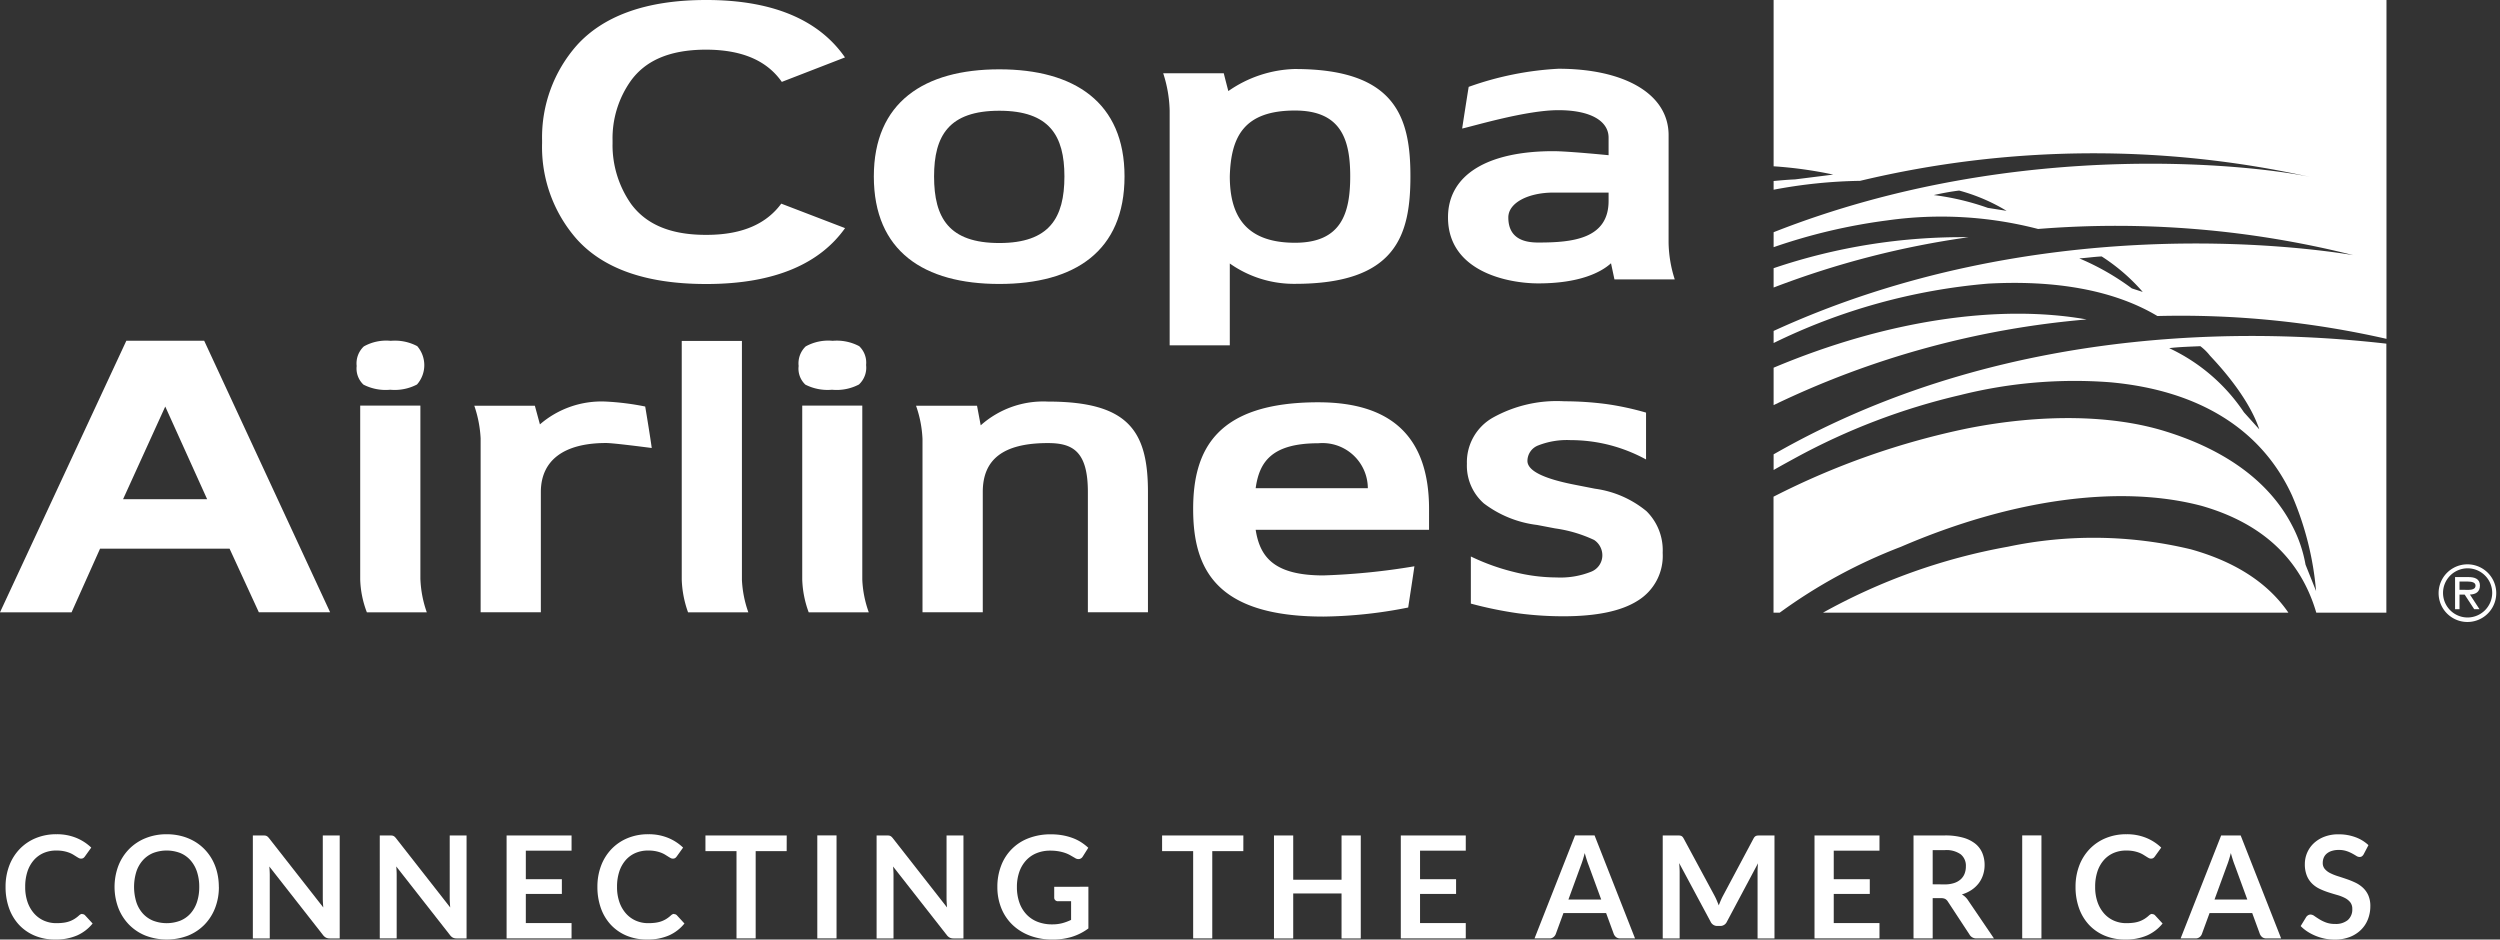 <svg xmlns="http://www.w3.org/2000/svg" xmlns:xlink="http://www.w3.org/1999/xlink" width="206.922" height="77.764" viewBox="0 0 206.922 77.764">
  <rect x="0" y="0" width="206.922" height="77.764" fill="#333333" stroke="none"/>
  <defs>
    <clipPath id="clip-path">
      <rect id="Rectangle_1895" data-name="Rectangle 1895" width="206.922" height="77.764" fill="none"/>
    </clipPath>
  </defs>
  <g id="Group_11931" data-name="Group 11931" transform="translate(52 -234)">
    <g id="Group_11888" data-name="Group 11888" transform="translate(-52 234)" clip-path="url(#clip-path)">
      <path id="Path_11373" data-name="Path 11373" d="M10.457,59.385H16.9c1.126,2.44,10.423,22.473,10.423,22.473h-5.9L19,76.592H8.283l-2.36,5.271H0ZM17.144,72.5,13.678,64.83,10.186,72.5Z" transform="translate(0 -31.182)" fill="#fff"/>
      <path id="Path_11374" data-name="Path 11374" d="M170.56,69.988A7.772,7.772,0,0,0,165,71.955l-.305-1.624h-5.048a9.522,9.522,0,0,1,.535,2.746V87.429h4.989v-9.96c0-2.665,1.648-4.046,5.392-4.046,2.048,0,3.307.675,3.307,4.046v9.96h4.973v-9.96c0-5.078-1.64-7.481-8.28-7.481" transform="translate(-83.828 -36.75)" fill="#fff"/>
      <path id="Path_11375" data-name="Path 11375" d="M218.309,70.112c-8.474,0-10.363,3.968-10.363,8.836,0,4.919,1.853,8.9,10.775,8.9a37.522,37.522,0,0,0,7.023-.75c.133-.869.425-2.764.515-3.413a55.677,55.677,0,0,1-7.539.757c-4.144,0-5.254-1.581-5.6-3.778h14.351V78.948c0-6.127-3.276-8.836-9.167-8.836m-5.184,7.11c.294-2.1,1.25-3.719,5.184-3.719a3.755,3.755,0,0,1,4.1,3.719Z" transform="translate(-109.19 -36.815)" fill="#fff"/>
      <path id="Path_11376" data-name="Path 11376" d="M162.679,12.082c-6.231,0-10.386,2.736-10.386,8.865,0,6.2,4.155,8.9,10.386,8.9s10.364-2.7,10.364-8.9c0-6.128-4.138-8.865-10.364-8.865m0,14.377c-4.17,0-5.4-2.077-5.4-5.513,0-3.377,1.233-5.436,5.4-5.436,4.144,0,5.389,2.059,5.389,5.436,0,3.436-1.245,5.513-5.389,5.513" transform="translate(-79.967 -6.344)" fill="#fff"/>
      <path id="Path_11377" data-name="Path 11377" d="M270.622,17.484c0-3.437-3.683-5.5-9.124-5.5a26.023,26.023,0,0,0-7.423,1.5c-.118.719-.47,2.973-.54,3.45,1.077-.243,5.321-1.521,7.963-1.521,2.723,0,4.157.926,4.157,2.274v1.453s-3.366-.334-4.569-.334c-5.432,0-8.722,1.942-8.722,5.481,0,4.484,4.944,5.463,7.473,5.463,3.4,0,5.183-.907,6.019-1.666l.285,1.338h4.991a10.394,10.394,0,0,1-.511-3.061Zm-4.967,5.44c0,3.167-3.035,3.444-5.818,3.444-.962,0-2.481-.2-2.481-2.075,0-1.232,1.685-2.059,3.73-2.059h4.569Z" transform="translate(-132.514 -6.294)" fill="#fff"/>
      <path id="Path_11378" data-name="Path 11378" d="M108.04,0c5.845-.006,9.484,1.842,11.5,4.752l-5.228,2.026c-1.124-1.6-3.017-2.646-6.205-2.668h-.132c-3.123.019-4.992,1-6.13,2.537a8.217,8.217,0,0,0-1.542,4.993v.323H100.3a8.5,8.5,0,0,0,1.551,4.939c1.138,1.525,3.007,2.531,6.13,2.537h.132c3.125-.006,5.014-1.038,6.153-2.584l5.281,2.026c-2.033,2.867-5.7,4.626-11.472,4.626h-.029c-5.135,0-8.576-1.359-10.686-3.69a11.534,11.534,0,0,1-2.89-7.968v-.209a11.512,11.512,0,0,1,2.885-7.9C99.461,1.417,102.9,0,108.04,0" transform="translate(-49.602 0)" fill="#fff"/>
      <path id="Path_11379" data-name="Path 11379" d="M123.8,79.163V59.414h-4.981V79.163a8.794,8.794,0,0,0,.522,2.715h4.99a9.208,9.208,0,0,1-.532-2.715" transform="translate(-62.392 -31.198)" fill="#fff"/>
      <path id="Path_11380" data-name="Path 11380" d="M88.17,77.438c.022-2.632,1.964-4.02,5.4-4.02.57,0,2.818.29,3.777.412-.049-.435-.39-2.562-.54-3.433a21.866,21.866,0,0,0-3.237-.409,7.783,7.783,0,0,0-5.476,1.888l-.419-1.542H82.663a9.845,9.845,0,0,1,.523,2.692v14.4H88.17Z" transform="translate(-43.405 -36.75)" fill="#fff"/>
      <path id="Path_11381" data-name="Path 11381" d="M213.633,12.026a10.07,10.07,0,0,0-5.516,1.827s-.265-1.006-.378-1.476h-5.014a10.735,10.735,0,0,1,.535,3.085V34.9h4.978V28.124a9.2,9.2,0,0,0,5.395,1.684c8.352,0,9.555-3.986,9.555-8.9,0-4.867-1.2-8.88-9.555-8.88m0,14.379c-4.232,0-5.395-2.415-5.395-5.5.092-3.274,1.163-5.444,5.395-5.444,3.825,0,4.572,2.408,4.572,5.444,0,3.084-.748,5.5-4.572,5.5" transform="translate(-106.449 -6.315)" fill="#fff"/>
      <path id="Path_11382" data-name="Path 11382" d="M270.481,70.884v3.873a13.23,13.23,0,0,0-3.044-1.2,12.972,12.972,0,0,0-3.19-.4,6.512,6.512,0,0,0-2.683.435,1.379,1.379,0,0,0-.9,1.282c0,.808,1.3,1.46,3.876,1.967l.193.038,1.531.3a8.485,8.485,0,0,1,4.251,1.857,4.54,4.54,0,0,1,1.343,3.451,4.348,4.348,0,0,1-2.052,3.95c-1.367.875-3.429,1.3-6.183,1.3a28.552,28.552,0,0,1-3.755-.25,32.493,32.493,0,0,1-3.887-.8v-3.9a17.933,17.933,0,0,0,3.577,1.285,14.593,14.593,0,0,0,3.522.451,6.838,6.838,0,0,0,2.823-.462,1.459,1.459,0,0,0,.961-1.329,1.523,1.523,0,0,0-.68-1.311,11.185,11.185,0,0,0-3.234-.959l-1.475-.282a9.11,9.11,0,0,1-4.421-1.788,4.163,4.163,0,0,1-1.4-3.279,4.236,4.236,0,0,1,2.118-3.8,10.863,10.863,0,0,1,5.952-1.371,27.017,27.017,0,0,1,3.447.226,23.494,23.494,0,0,1,3.313.712" transform="translate(-134.24 -36.728)" fill="#fff"/>
      <path id="Path_11383" data-name="Path 11383" d="M144.454,79.156V64.762h-4.971V79.156a8.563,8.563,0,0,0,.535,2.716h4.973a9.027,9.027,0,0,1-.537-2.716M141.959,63.45a3.986,3.986,0,0,0,2.218-.435,1.9,1.9,0,0,0,.592-1.613,1.877,1.877,0,0,0-.57-1.557A3.953,3.953,0,0,0,142,59.4a3.842,3.842,0,0,0-2.232.464,1.942,1.942,0,0,0-.583,1.619,1.813,1.813,0,0,0,.557,1.543,4.07,4.07,0,0,0,2.22.422" transform="translate(-73.083 -31.191)" fill="#fff"/>
      <path id="Path_11384" data-name="Path 11384" d="M67.43,79.156V64.762H62.449V79.156A8.2,8.2,0,0,0,63,81.872h4.96a9.292,9.292,0,0,1-.527-2.716m-2.5-15.707a3.974,3.974,0,0,0,2.217-.435,2.416,2.416,0,0,0,.022-3.17,3.929,3.929,0,0,0-2.194-.443,3.8,3.8,0,0,0-2.231.464,1.928,1.928,0,0,0-.591,1.619,1.831,1.831,0,0,0,.563,1.543,4.017,4.017,0,0,0,2.213.422" transform="translate(-32.635 -31.191)" fill="#fff"/>
      <path id="Path_11385" data-name="Path 11385" d="M429.935,101.277c0-.57-.464-.7-.934-.7h-1.125v2.66h.368v-1.213h.424l.793,1.213h.438l-.792-1.213c.47-.019.827-.211.827-.747m-1.267.354h-.424v-.684h.68c.288,0,.646.052.646.33,0,.42-.571.354-.9.354" transform="translate(-224.673 -52.812)" fill="#fff"/>
      <path id="Path_11386" data-name="Path 11386" d="M427.37,98.354a2.386,2.386,0,1,0,0,4.772,2.386,2.386,0,1,0,0-4.772m0,4.4a2.035,2.035,0,1,1,2.051-2.022,2.046,2.046,0,0,1-2.051,2.022" transform="translate(-223.144 -51.645)" fill="#fff"/>
      <path id="Path_11387" data-name="Path 11387" d="M309.11,43.895v1.6a73.333,73.333,0,0,1,16.147-4.166,48.6,48.6,0,0,0-16.147,2.565" transform="translate(-162.31 -21.696)" fill="#fff"/>
      <path id="Path_11388" data-name="Path 11388" d="M309.11,13.764a34.725,34.725,0,0,1,4.936.686l-3.174.4c-.541.02-1.148.075-1.762.132v.721a41.439,41.439,0,0,1,7.158-.735,83.047,83.047,0,0,1,37.418-.284c-3.637-.834-23.909-3.609-44.576,4.536v1.239a47.331,47.331,0,0,1,9.412-2.218A31.907,31.907,0,0,1,331,18.952a80.608,80.608,0,0,1,26.085,2.165c-4.115-.675-26.2-3.716-47.975,6.274v1a49.931,49.931,0,0,1,17.741-4.915c5.46-.3,10.353.488,14.025,2.681a76.638,76.638,0,0,1,18.96,1.889V0H309.11Zm17.73,3.442a21.314,21.314,0,0,0-4.474-1.06c.68-.151,1.341-.281,2.1-.374a15.215,15.215,0,0,1,3.927,1.679Zm11.92,6.665a20.7,20.7,0,0,0-4.352-2.486c.575-.032,1.177-.126,1.855-.16a15.787,15.787,0,0,1,3.4,2.938Z" transform="translate(-162.31)" fill="#fff"/>
      <path id="Path_11389" data-name="Path 11389" d="M309.11,59.136v3.1a74.029,74.029,0,0,1,25.909-7.091c-7.228-1.284-16.5.037-25.909,3.994" transform="translate(-162.31 -28.705)" fill="#fff"/>
      <path id="Path_11390" data-name="Path 11390" d="M309.11,68.358v1.29c.614-.353,1.228-.687,1.8-1a54.026,54.026,0,0,1,13.666-5.207,38.81,38.81,0,0,1,12.389-1.055c7.288.657,12.525,3.852,15.053,9.368a25.415,25.415,0,0,1,1.991,7.914l-.873-2.186a11.083,11.083,0,0,0-1.1-3.22c-1.873-3.643-5.513-6.257-10.424-7.792-4.464-1.409-10.321-1.471-16.4-.277a63.4,63.4,0,0,0-16.11,5.664v9.6h.512a43.232,43.232,0,0,1,10.025-5.449c9.22-3.975,18.185-5.177,24.911-3.388,4.936,1.418,8.163,4.342,9.476,8.837h5.8V59.19c-8.3-.941-30.416-2.476-50.728,9.168m38.938-3.489a15.177,15.177,0,0,0-6.187-5.308c.811-.1,1.826-.126,2.581-.161a4.223,4.223,0,0,1,.774.754c.091.133,3.1,3.106,4.106,6.131Z" transform="translate(-162.31 -30.746)" fill="#fff"/>
      <path id="Path_11391" data-name="Path 11391" d="M348.093,94.676a34.4,34.4,0,0,0-15.073-.2,49.47,49.47,0,0,0-15.31,5.461h38.525c-1.794-2.619-4.653-4.3-8.142-5.264" transform="translate(-166.826 -49.226)" fill="#fff"/>
      <path id="Path_11392" data-name="Path 11392" d="M7.322,152.006a.314.314,0,0,1,.229.1l.625.678a3.434,3.434,0,0,1-1.277.984,4.4,4.4,0,0,1-1.819.342,4.3,4.3,0,0,1-1.707-.324,3.761,3.761,0,0,1-1.294-.9,3.951,3.951,0,0,1-.823-1.38,5.183,5.183,0,0,1-.285-1.751,4.875,4.875,0,0,1,.306-1.76,4.041,4.041,0,0,1,.864-1.377,3.906,3.906,0,0,1,1.33-.9,4.408,4.408,0,0,1,1.709-.322,4.213,4.213,0,0,1,1.654.306,3.944,3.944,0,0,1,1.229.8l-.53.737a.48.48,0,0,1-.121.123.341.341,0,0,1-.2.053.385.385,0,0,1-.183-.05c-.063-.033-.132-.075-.207-.123s-.161-.1-.259-.162a2.129,2.129,0,0,0-.342-.162,2.788,2.788,0,0,0-.451-.124,3.142,3.142,0,0,0-.593-.05,2.626,2.626,0,0,0-1.046.2,2.279,2.279,0,0,0-.816.59,2.726,2.726,0,0,0-.531.943,3.964,3.964,0,0,0-.188,1.27,3.74,3.74,0,0,0,.2,1.279,2.82,2.82,0,0,0,.551.943,2.349,2.349,0,0,0,.819.587,2.537,2.537,0,0,0,1.014.2,4.4,4.4,0,0,0,.587-.036,2.437,2.437,0,0,0,.483-.112,2.111,2.111,0,0,0,.419-.2,2.551,2.551,0,0,0,.392-.3.58.58,0,0,1,.124-.086.3.3,0,0,1,.136-.032" transform="translate(-0.51 -76.347)" fill="#fff"/>
      <path id="Path_11393" data-name="Path 11393" d="M28.6,149.754a4.769,4.769,0,0,1-.309,1.736,4.077,4.077,0,0,1-.876,1.383,3.969,3.969,0,0,1-1.362.911,4.929,4.929,0,0,1-3.532,0,4,4,0,0,1-1.364-.911,4.084,4.084,0,0,1-.881-1.383,4.979,4.979,0,0,1,0-3.472,4.079,4.079,0,0,1,.881-1.382,4,4,0,0,1,1.364-.911,4.589,4.589,0,0,1,1.763-.328,4.786,4.786,0,0,1,1.221.151,4.247,4.247,0,0,1,1.049.425,3.881,3.881,0,0,1,.858.666,4.043,4.043,0,0,1,.645.876,4.294,4.294,0,0,1,.4,1.049,5.008,5.008,0,0,1,.138,1.191m-1.621,0a3.924,3.924,0,0,0-.189-1.258,2.7,2.7,0,0,0-.537-.947,2.306,2.306,0,0,0-.846-.6,3.155,3.155,0,0,0-2.246,0,2.328,2.328,0,0,0-.849.6,2.674,2.674,0,0,0-.539.947,4.294,4.294,0,0,0,0,2.517,2.644,2.644,0,0,0,.539.944,2.34,2.34,0,0,0,.849.593,3.162,3.162,0,0,0,2.246,0,2.317,2.317,0,0,0,.846-.593,2.668,2.668,0,0,0,.537-.944,3.922,3.922,0,0,0,.189-1.259" transform="translate(-10.483 -76.347)" fill="#fff"/>
      <path id="Path_11394" data-name="Path 11394" d="M51.259,145.6v8.525h-.814a.715.715,0,0,1-.315-.062.736.736,0,0,1-.245-.209l-4.451-5.683q.036.389.036.719v5.235h-1.4V145.6H44.9a1.417,1.417,0,0,1,.174.009.406.406,0,0,1,.13.035.426.426,0,0,1,.109.076,1.172,1.172,0,0,1,.118.133l4.469,5.707c-.012-.137-.022-.273-.03-.407s-.011-.257-.011-.371V145.6Z" transform="translate(-23.142 -76.452)" fill="#fff"/>
      <path id="Path_11395" data-name="Path 11395" d="M73.369,145.6v8.525h-.814a.715.715,0,0,1-.315-.062A.736.736,0,0,1,72,153.85l-4.451-5.683q.036.389.036.719v5.235h-1.4V145.6h.831a1.417,1.417,0,0,1,.174.009.406.406,0,0,1,.13.035.426.426,0,0,1,.109.076,1.17,1.17,0,0,1,.118.133l4.469,5.707c-.012-.137-.022-.273-.03-.407s-.011-.257-.011-.371V145.6Z" transform="translate(-34.752 -76.452)" fill="#fff"/>
      <path id="Path_11396" data-name="Path 11396" d="M89.883,146.858v2.364h2.983v1.221H89.883v2.411h3.785v1.267H88.291V145.6h5.377v1.261Z" transform="translate(-46.361 -76.451)" fill="#fff"/>
      <path id="Path_11397" data-name="Path 11397" d="M110.469,152.006a.313.313,0,0,1,.229.1l.625.678a3.432,3.432,0,0,1-1.276.984,4.4,4.4,0,0,1-1.819.342,4.3,4.3,0,0,1-1.707-.324,3.765,3.765,0,0,1-1.294-.9,3.958,3.958,0,0,1-.823-1.38,5.183,5.183,0,0,1-.285-1.751,4.875,4.875,0,0,1,.306-1.76,4.041,4.041,0,0,1,.864-1.377,3.915,3.915,0,0,1,1.33-.9,4.408,4.408,0,0,1,1.709-.322,4.212,4.212,0,0,1,1.654.306,3.939,3.939,0,0,1,1.229.8l-.53.737a.482.482,0,0,1-.121.123.339.339,0,0,1-.2.053.387.387,0,0,1-.183-.05c-.063-.033-.132-.075-.207-.123s-.161-.1-.259-.162a2.129,2.129,0,0,0-.342-.162,2.775,2.775,0,0,0-.451-.124,3.142,3.142,0,0,0-.593-.05,2.626,2.626,0,0,0-1.046.2,2.277,2.277,0,0,0-.816.59,2.72,2.72,0,0,0-.531.943,3.966,3.966,0,0,0-.188,1.27,3.729,3.729,0,0,0,.2,1.279,2.811,2.811,0,0,0,.551.943,2.354,2.354,0,0,0,.819.587,2.537,2.537,0,0,0,1.014.2,4.393,4.393,0,0,0,.587-.036,2.436,2.436,0,0,0,.483-.112,2.115,2.115,0,0,0,.419-.2,2.524,2.524,0,0,0,.391-.3.58.58,0,0,1,.124-.086.3.3,0,0,1,.136-.032" transform="translate(-54.672 -76.347)" fill="#fff"/>
      <path id="Path_11398" data-name="Path 11398" d="M129.666,146.9H127.1v7.222h-1.586V146.9h-2.571v-1.3h6.727Z" transform="translate(-64.554 -76.451)" fill="#fff"/>
      <rect id="Rectangle_1893" data-name="Rectangle 1893" width="1.592" height="8.525" transform="translate(67.647 69.145)" fill="#fff"/>
      <path id="Path_11399" data-name="Path 11399" d="M159.968,145.6v8.525h-.814a.715.715,0,0,1-.315-.062.736.736,0,0,1-.245-.209l-4.451-5.683q.036.389.036.719v5.235h-1.4V145.6h.831a1.416,1.416,0,0,1,.174.009.405.405,0,0,1,.13.035.425.425,0,0,1,.109.076,1.17,1.17,0,0,1,.118.133l4.469,5.707c-.012-.137-.022-.273-.03-.407s-.011-.257-.011-.371V145.6Z" transform="translate(-80.224 -76.452)" fill="#fff"/>
      <path id="Path_11400" data-name="Path 11400" d="M181.359,149.743v3.449a4.508,4.508,0,0,1-1.382.7,5.427,5.427,0,0,1-1.571.221,5.246,5.246,0,0,1-1.89-.324,4.219,4.219,0,0,1-1.444-.9,3.946,3.946,0,0,1-.923-1.379,4.622,4.622,0,0,1-.324-1.751,4.815,4.815,0,0,1,.313-1.763,3.881,3.881,0,0,1,2.282-2.275,5.041,5.041,0,0,1,1.839-.318,5.434,5.434,0,0,1,.97.082,4.943,4.943,0,0,1,.837.228,3.6,3.6,0,0,1,.7.35,4.257,4.257,0,0,1,.584.454l-.454.72a.434.434,0,0,1-.277.209.5.5,0,0,1-.371-.086l-.389-.224a2.56,2.56,0,0,0-.433-.194,3.524,3.524,0,0,0-.537-.135,3.877,3.877,0,0,0-.687-.054,2.94,2.94,0,0,0-1.14.213,2.4,2.4,0,0,0-.87.607,2.73,2.73,0,0,0-.554.949,3.717,3.717,0,0,0-.195,1.238,3.808,3.808,0,0,0,.209,1.306,2.744,2.744,0,0,0,.59.973,2.513,2.513,0,0,0,.917.608,3.27,3.27,0,0,0,1.2.209,3.235,3.235,0,0,0,.843-.1,4.134,4.134,0,0,0,.725-.271v-1.544h-1.072a.323.323,0,0,1-.239-.086.283.283,0,0,1-.086-.209v-.9Z" transform="translate(-91.274 -76.347)" fill="#fff"/>
      <path id="Path_11401" data-name="Path 11401" d="M209.253,146.9h-2.571v7.222H205.1V146.9h-2.571v-1.3h6.727Z" transform="translate(-106.344 -76.451)" fill="#fff"/>
      <path id="Path_11402" data-name="Path 11402" d="M229.214,145.6v8.525h-1.592V150.4h-4v3.726h-1.592V145.6h1.592v3.667h4V145.6Z" transform="translate(-116.584 -76.451)" fill="#fff"/>
      <path id="Path_11403" data-name="Path 11403" d="M245.728,146.858v2.364h2.983v1.221h-2.983v2.411h3.785v1.267h-5.377V145.6h5.377v1.261Z" transform="translate(-128.193 -76.451)" fill="#fff"/>
      <path id="Path_11404" data-name="Path 11404" d="M275.758,154.121h-1.226a.525.525,0,0,1-.336-.1.652.652,0,0,1-.194-.257l-.637-1.739h-3.531l-.637,1.739a.557.557,0,0,1-.183.247.507.507,0,0,1-.336.112h-1.238l3.354-8.525h1.616Zm-2.8-3.219-1.038-2.836q-.076-.188-.159-.448t-.165-.56q-.077.3-.159.563t-.159.457l-1.032,2.824Z" transform="translate(-140.429 -76.451)" fill="#fff"/>
      <path id="Path_11405" data-name="Path 11405" d="M299.041,145.6v8.525h-1.4v-5.507q0-.329.036-.713l-2.577,4.84a.594.594,0,0,1-.56.348h-.224a.6.6,0,0,1-.56-.348l-2.606-4.858q.018.195.029.383t.012.348v5.507h-1.4V145.6h1.2q.106,0,.182.006a.5.5,0,0,1,.139.029.305.305,0,0,1,.112.076.68.68,0,0,1,.1.142l2.553,4.734q.1.189.185.389c.057.134.113.272.168.413q.083-.218.171-.421t.189-.392l2.517-4.722a.566.566,0,0,1,.1-.142.327.327,0,0,1,.115-.076.506.506,0,0,1,.138-.029c.051,0,.112-.006.182-.006Z" transform="translate(-152.169 -76.452)" fill="#fff"/>
      <path id="Path_11406" data-name="Path 11406" d="M317.83,146.858v2.364h2.983v1.221H317.83v2.411h3.785v1.267h-5.377V145.6h5.377v1.261Z" transform="translate(-166.053 -76.451)" fill="#fff"/>
      <path id="Path_11407" data-name="Path 11407" d="M340.15,154.122h-1.433a.629.629,0,0,1-.589-.318l-1.792-2.73a.63.63,0,0,0-.221-.218.769.769,0,0,0-.357-.065h-.678v3.331h-1.586V145.6h2.6a5.412,5.412,0,0,1,1.488.18,2.86,2.86,0,0,1,1.02.5,1.962,1.962,0,0,1,.586.776,2.546,2.546,0,0,1,.189.994,2.573,2.573,0,0,1-.127.814,2.349,2.349,0,0,1-.365.7,2.48,2.48,0,0,1-.589.548,2.965,2.965,0,0,1-.8.371,1.568,1.568,0,0,1,.283.209,1.528,1.528,0,0,1,.236.286Zm-4.079-4.469a2.458,2.458,0,0,0,.781-.112,1.511,1.511,0,0,0,.548-.31,1.232,1.232,0,0,0,.321-.468,1.621,1.621,0,0,0,.106-.6,1.212,1.212,0,0,0-.427-1,2.046,2.046,0,0,0-1.306-.348H335.08v2.829Z" transform="translate(-175.114 -76.452)" fill="#fff"/>
      <rect id="Rectangle_1894" data-name="Rectangle 1894" width="1.592" height="8.525" transform="translate(167.376 69.145)" fill="#fff"/>
      <path id="Path_11408" data-name="Path 11408" d="M368.084,152.006a.314.314,0,0,1,.229.1l.625.678a3.433,3.433,0,0,1-1.277.984,4.4,4.4,0,0,1-1.819.342,4.3,4.3,0,0,1-1.707-.324,3.761,3.761,0,0,1-1.294-.9,3.951,3.951,0,0,1-.823-1.38,5.183,5.183,0,0,1-.285-1.751,4.876,4.876,0,0,1,.306-1.76,4.041,4.041,0,0,1,.864-1.377,3.906,3.906,0,0,1,1.33-.9,4.408,4.408,0,0,1,1.709-.322,4.212,4.212,0,0,1,1.654.306,3.945,3.945,0,0,1,1.229.8l-.531.737a.481.481,0,0,1-.121.123.341.341,0,0,1-.2.053.385.385,0,0,1-.183-.05c-.063-.033-.132-.075-.207-.123s-.161-.1-.259-.162a2.133,2.133,0,0,0-.342-.162,2.786,2.786,0,0,0-.451-.124,3.141,3.141,0,0,0-.593-.05,2.625,2.625,0,0,0-1.046.2,2.279,2.279,0,0,0-.816.59,2.726,2.726,0,0,0-.531.943,3.965,3.965,0,0,0-.188,1.27,3.741,3.741,0,0,0,.2,1.279,2.82,2.82,0,0,0,.551.943,2.349,2.349,0,0,0,.819.587,2.537,2.537,0,0,0,1.014.2,4.4,4.4,0,0,0,.587-.036,2.436,2.436,0,0,0,.483-.112,2.109,2.109,0,0,0,.419-.2,2.55,2.55,0,0,0,.392-.3.582.582,0,0,1,.124-.086.3.3,0,0,1,.136-.032" transform="translate(-189.943 -76.347)" fill="#fff"/>
      <path id="Path_11409" data-name="Path 11409" d="M388.364,154.121h-1.226a.525.525,0,0,1-.336-.1.651.651,0,0,1-.194-.257l-.637-1.739h-3.531l-.637,1.739a.557.557,0,0,1-.183.247.507.507,0,0,1-.336.112h-1.238L383.4,145.6h1.616Zm-2.8-3.219-1.038-2.836q-.076-.188-.159-.448t-.165-.56q-.077.3-.159.563t-.159.457l-1.032,2.824Z" transform="translate(-199.558 -76.451)" fill="#fff"/>
      <path id="Path_11410" data-name="Path 11410" d="M406.193,147.042a.548.548,0,0,1-.15.18.335.335,0,0,1-.2.056.508.508,0,0,1-.269-.091q-.144-.091-.344-.2a2.887,2.887,0,0,0-.469-.2,1.974,1.974,0,0,0-.634-.091,1.888,1.888,0,0,0-.578.08,1.208,1.208,0,0,0-.416.221.884.884,0,0,0-.251.339,1.121,1.121,0,0,0-.083.434.749.749,0,0,0,.169.5,1.392,1.392,0,0,0,.445.342,4.111,4.111,0,0,0,.631.254q.354.112.725.239a6.958,6.958,0,0,1,.725.294,2.5,2.5,0,0,1,.631.425,1.93,1.93,0,0,1,.445.628,2.185,2.185,0,0,1,.168.9,2.931,2.931,0,0,1-.2,1.082,2.481,2.481,0,0,1-.578.878,2.713,2.713,0,0,1-.929.59,3.415,3.415,0,0,1-1.255.215,4.078,4.078,0,0,1-.8-.079,4.274,4.274,0,0,1-.757-.228,4.053,4.053,0,0,1-.681-.353,3.258,3.258,0,0,1-.566-.46l.465-.76a.5.5,0,0,1,.153-.138.384.384,0,0,1,.2-.056.565.565,0,0,1,.318.121q.171.12.407.268a3.155,3.155,0,0,0,.551.268,2.113,2.113,0,0,0,.757.121,1.554,1.554,0,0,0,1.049-.321,1.154,1.154,0,0,0,.372-.923.857.857,0,0,0-.168-.549,1.363,1.363,0,0,0-.445-.357,3.377,3.377,0,0,0-.631-.245q-.355-.1-.72-.218a6.1,6.1,0,0,1-.719-.283,2.324,2.324,0,0,1-.631-.431,1.953,1.953,0,0,1-.445-.663,2.526,2.526,0,0,1-.168-.982,2.361,2.361,0,0,1,.725-1.692,2.662,2.662,0,0,1,.873-.548,3.21,3.21,0,0,1,1.191-.207,3.981,3.981,0,0,1,1.391.236,3.148,3.148,0,0,1,1.085.66Z" transform="translate(-210.548 -76.347)" fill="#fff"/>
    </g>
  </g>
</svg>
